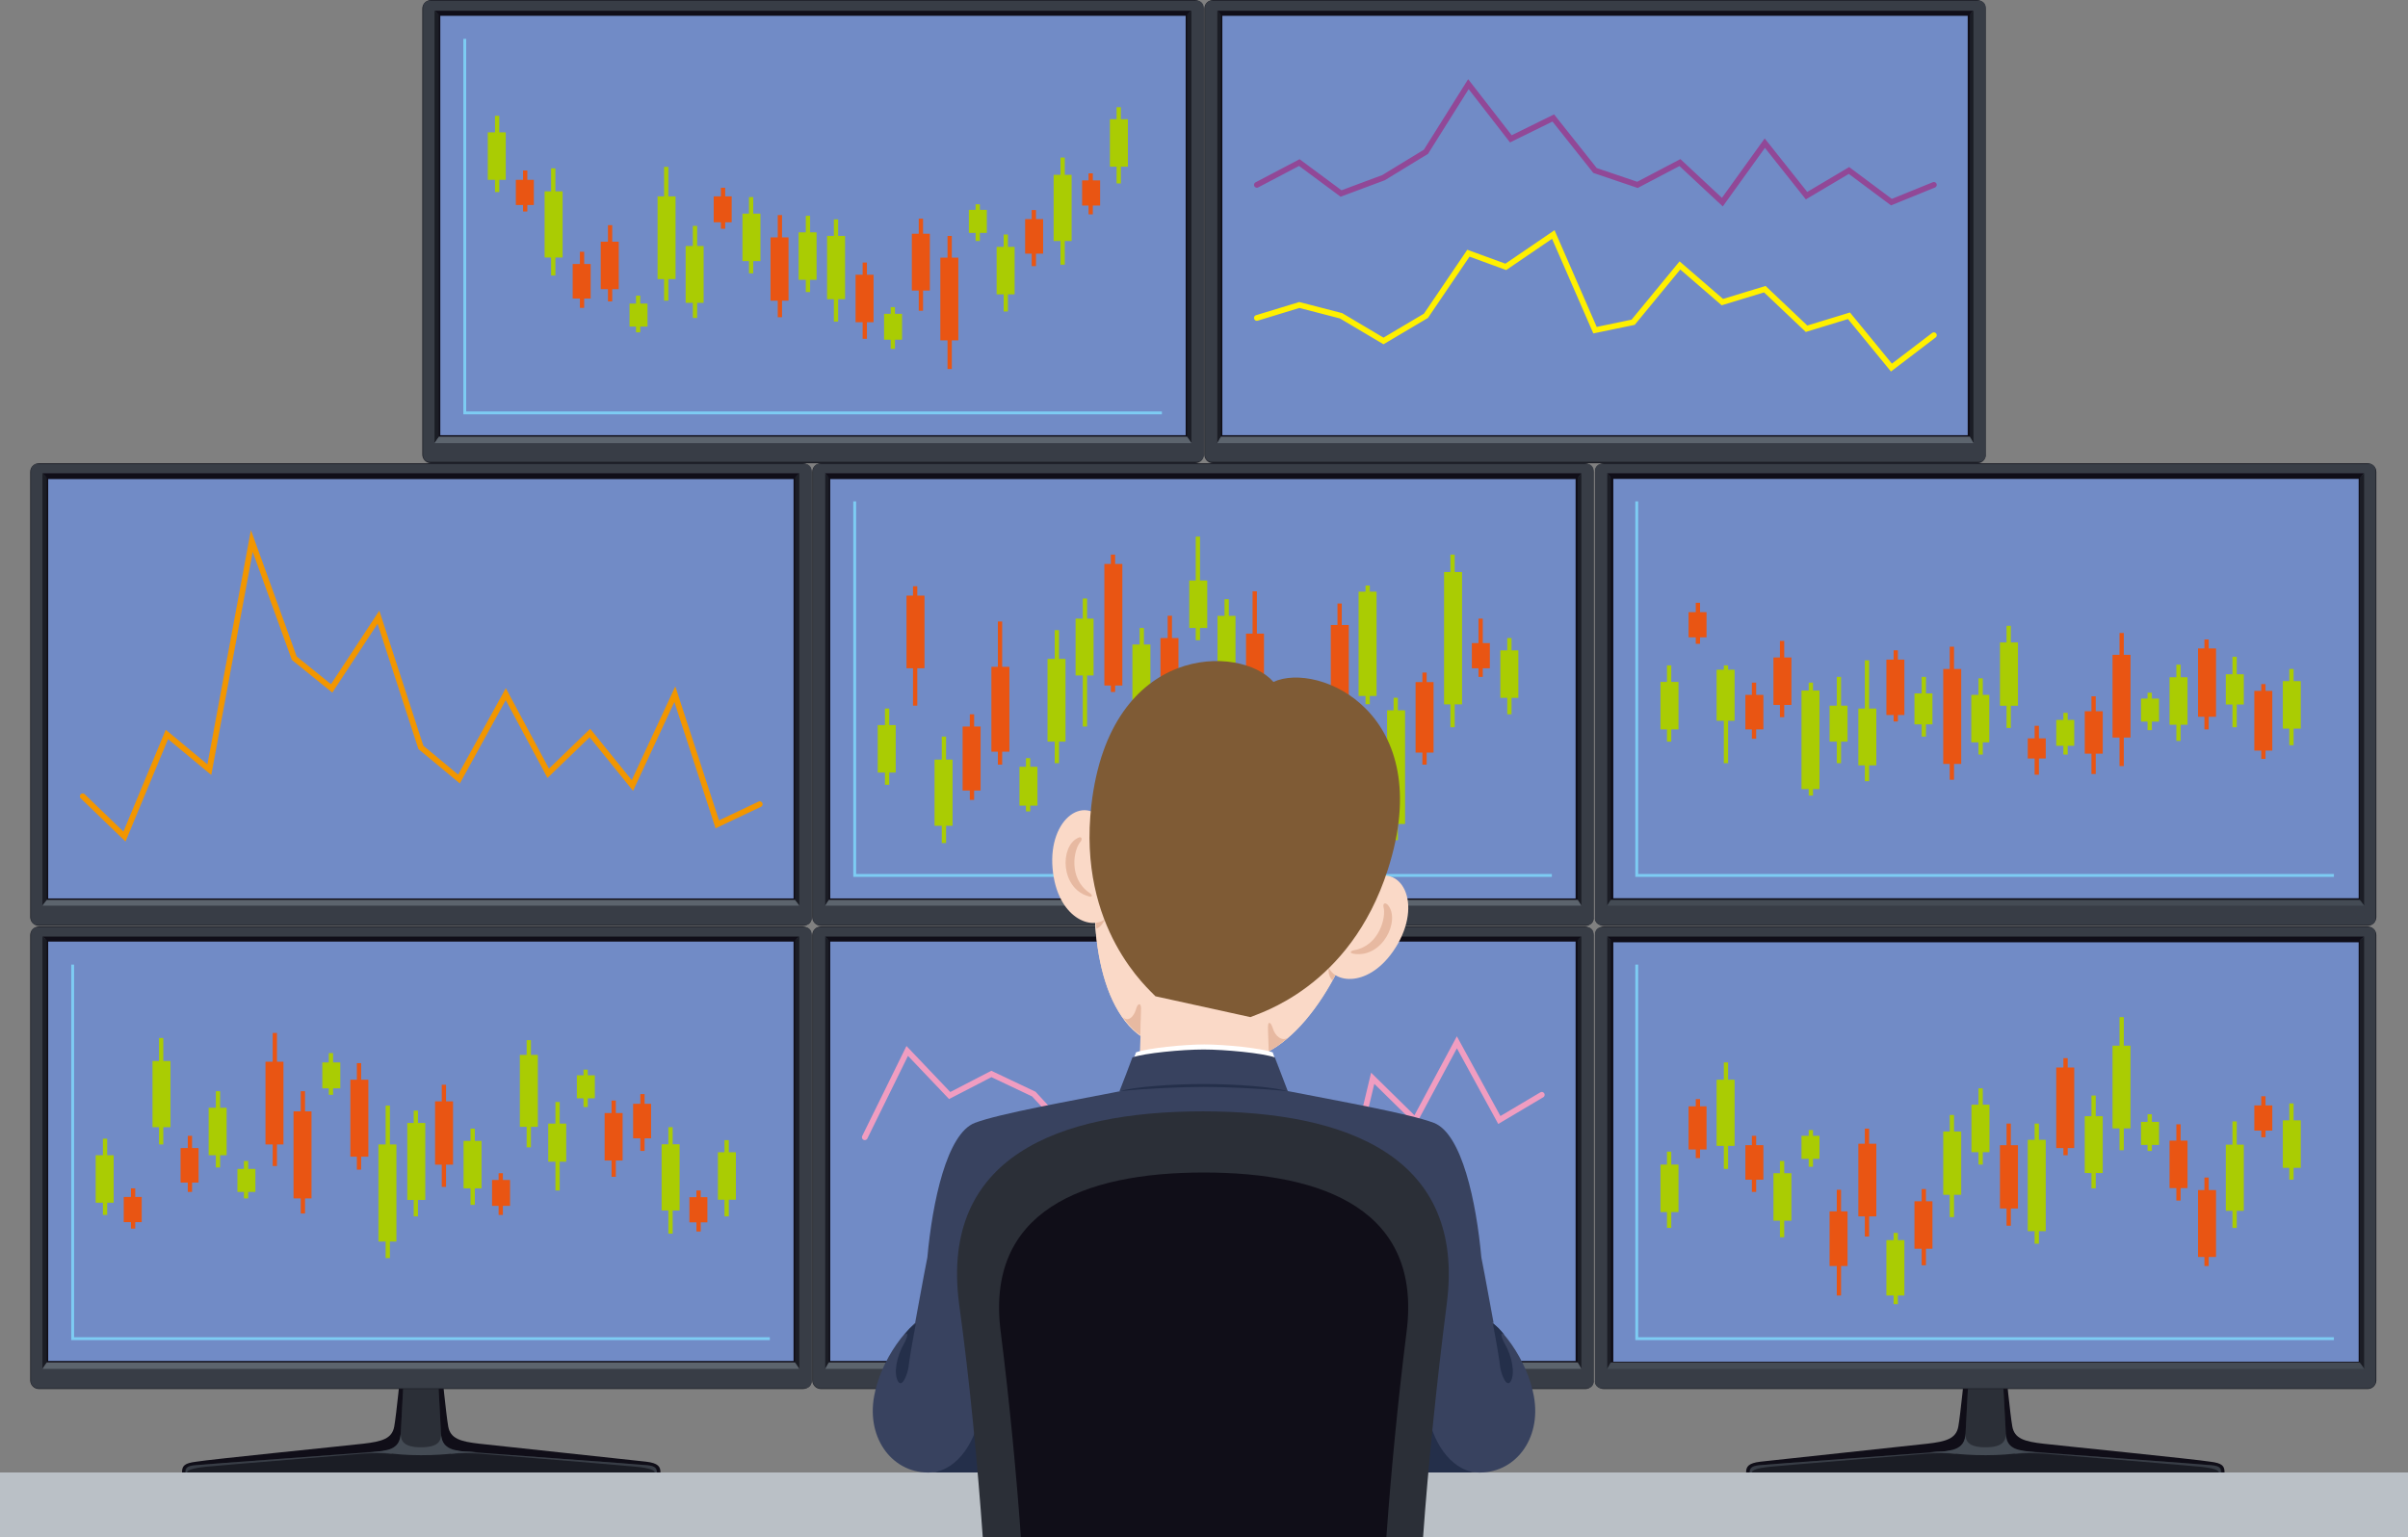 <?xml version="1.0" encoding="utf-8"?>
<!-- Generator: Adobe Illustrator 27.0.0, SVG Export Plug-In . SVG Version: 6.00 Build 0)  -->
<svg version="1.1" id="レイヤー_1" xmlns="http://www.w3.org/2000/svg" xmlns:xlink="http://www.w3.org/1999/xlink" x="0px"
	 y="0px" viewBox="0 0 334.7 213.7" style="enable-background:new 0 0 334.7 213.7;" xml:space="preserve">
<rect x="0" y="0" width="334.7" height="213.7" fill="#808080" stroke="none"/>
<style type="text/css">
	.st0{fill:#100E18;}
	.st1{fill:#1B1D25;}
	.st2{fill:#383D46;}
	.st3{fill:#2B2F37;}
	.st4{fill:#444B54;}
	.st5{fill:#718BC6;stroke:#100E18;stroke-width:0.398;stroke-miterlimit:10;}
	.st6{fill:#5C646D;}
	.st7{fill:none;stroke:#F09DC1;stroke-width:0.795;stroke-linecap:round;stroke-miterlimit:10;}
	.st8{fill:#AACC03;}
	.st9{fill:none;stroke:#AACC03;stroke-width:0.596;stroke-miterlimit:10;}
	.st10{fill:none;stroke:#E95513;stroke-width:0.596;stroke-miterlimit:10;}
	.st11{fill:none;stroke:#7DCCF3;stroke-width:0.398;stroke-miterlimit:10;}
	.st12{fill:#E95513;}
	.st13{fill:none;stroke:#914897;stroke-width:0.795;stroke-linecap:round;stroke-miterlimit:10;}
	.st14{fill:none;stroke:#FFF000;stroke-width:0.795;stroke-linecap:round;stroke-miterlimit:10;}
	.st15{fill:none;stroke:#F29600;stroke-width:0.795;stroke-linecap:round;stroke-miterlimit:10;}
	.st16{fill:#BAC0C6;}
	.st17{fill:#38425F;}
	.st18{fill:#242F4A;}
	.st19{fill:#FAD9C7;}
	.st20{fill:#E7B9A1;}
	.st21{fill:#7F5B35;}
	.st22{fill:#FFFFFF;}
</style>
<g>
	<path class="st0" d="M200.5,204.7c0-0.8-0.3-1.3-2-1.5c-1.7-0.2-20.6-2.2-23.2-2.5c-2.6-0.3-4-0.7-4.3-2.4
		c-0.3-1.7-0.9-7.8-0.9-7.8h-5.7c0,0-0.6,6.1-0.9,7.8c-0.3,1.7-1.7,2.1-4.3,2.4c-2.6,0.3-21.5,2.2-23.2,2.5c-1.7,0.2-2,0.6-2,1.5
		H200.5z"/>
	<path class="st1" d="M200,204.7c0-0.6-0.2-0.9-1.3-1c-0.7-0.1-23.1-1.7-25.4-1.9c-2.3-0.2-3.2-0.8-3.3-2.5
		c-0.1-1.7-0.4-7.5-0.4-7.5h-4.8c0,0-0.3,5.8-0.4,7.5c-0.1,1.7-1,2.3-3.3,2.5s-24.7,1.8-25.4,1.9c-1.1,0.1-1.3,0.4-1.3,1H200z"/>
	<g>
		<path class="st2" d="M198.7,203.7c-0.7-0.1-23.1-1.7-25.4-1.9c-0.5,0-1-0.1-1.4-0.2c-0.5,0.3-0.8,0.5-0.4,0.5c1.1-0.1,2.6-0.1,4,0
			c1.3,0.1,19.6,1.6,21.6,1.8c2,0.2,2.6,0.5,2.6,0.8h0.3C200,204.2,199.8,203.8,198.7,203.7z"/>
		<path class="st2" d="M137.4,203.9c2-0.2,20.3-1.7,21.6-1.8c1.3-0.1,2.9-0.1,4,0c0.4,0,0.1-0.2-0.4-0.5c-0.4,0.1-0.9,0.2-1.4,0.2
			c-2.3,0.2-24.7,1.8-25.4,1.9c-1.1,0.1-1.3,0.4-1.3,1h0.3C134.8,204.4,135.4,204.1,137.4,203.9z"/>
	</g>
	<g>
		<path class="st3" d="M167.2,201.6c0.7,0,2.2-0.1,3.9-0.3c-0.7-0.4-1.1-1-1.1-2c-0.1-1.7-0.4-7.5-0.4-7.5h-4.8c0,0-0.3,5.8-0.4,7.5
			c-0.1,1-0.4,1.6-1.1,2C165,201.5,166.5,201.6,167.2,201.6z"/>
	</g>
	<path class="st4" d="M161.2,201.8c-0.3,0-0.9,0.1-1.7,0.1c2.5-0.2,3.6,0.4,7.8,0.4c4.2,0,5.3-0.5,7.8-0.4c-0.8-0.1-1.4-0.1-1.7-0.1
		c-2.3-0.2-3.2-0.8-3.3-2.5c0,0.9-0.2,1.9-2.8,1.9c-2.5,0-2.8-1-2.8-1.9C164.4,201,163.5,201.6,161.2,201.8z"/>
	<path class="st1" d="M220.4,193.1H114.1c-0.7,0-1.2-0.6-1.2-1.2V130c0-0.7,0.6-1.2,1.2-1.2h106.2c0.7,0,1.2,0.6,1.2,1.2v61.9
		C221.6,192.5,221,193.1,220.4,193.1z"/>
	<path class="st2" d="M113,192.1v-62.3c0-0.5,0.4-0.9,0.9-0.9h106.7c0.5,0,0.9,0.4,0.9,0.9v62.3c0,0.5-0.4,0.9-0.9,0.9H113.9
		C113.4,192.9,113,192.5,113,192.1z"/>
	<rect x="115.2" y="130.7" class="st5" width="104" height="58.7"/>
	<polygon class="st0" points="219.8,130.2 219.3,130.7 115.2,130.7 114.7,130.2 	"/>
	<polygon class="st1" points="114.7,130.2 115.2,130.7 115.2,189.4 114.7,190.3 	"/>
	<polygon class="st1" points="219.8,130.2 219.3,130.7 219.3,189.4 219.8,190.3 	"/>
	<polygon class="st6" points="219.8,190.3 219.3,189.4 115.2,189.4 114.7,190.3 	"/>
</g>
<g>
	<path class="st0" d="M91.8,204.7c0-0.8-0.3-1.3-2-1.5c-1.7-0.2-20.6-2.2-23.2-2.5c-2.6-0.3-4-0.7-4.3-2.4c-0.3-1.7-0.9-7.8-0.9-7.8
		h-5.7c0,0-0.6,6.1-0.9,7.8c-0.3,1.7-1.7,2.1-4.3,2.4c-2.6,0.3-21.5,2.2-23.2,2.5c-1.7,0.2-2,0.6-2,1.5H91.8z"/>
	<path class="st1" d="M91.3,204.7c0-0.6-0.2-0.9-1.3-1c-0.7-0.1-23.1-1.7-25.4-1.9c-2.3-0.2-3.2-0.8-3.3-2.5
		c-0.1-1.7-0.4-7.5-0.4-7.5h-4.8c0,0-0.3,5.8-0.4,7.5c-0.1,1.7-1,2.3-3.3,2.5c-2.3,0.2-24.7,1.8-25.4,1.9c-1.1,0.1-1.3,0.4-1.3,1
		H91.3z"/>
	<g>
		<path class="st2" d="M90,203.7c-0.7-0.1-23.1-1.7-25.4-1.9c-0.5,0-1-0.1-1.4-0.2c-0.5,0.3-0.8,0.5-0.4,0.5c1.1-0.1,2.6-0.1,4,0
			c1.3,0.1,19.6,1.6,21.6,1.8c2,0.2,2.6,0.5,2.6,0.8h0.3C91.3,204.2,91.1,203.8,90,203.7z"/>
		<path class="st2" d="M28.7,203.9c2-0.2,20.3-1.7,21.6-1.8c1.3-0.1,2.9-0.1,4,0c0.4,0,0.1-0.2-0.4-0.5c-0.4,0.1-0.9,0.2-1.4,0.2
			c-2.3,0.2-24.7,1.8-25.4,1.9c-1.1,0.1-1.3,0.4-1.3,1H26C26,204.4,26.7,204.1,28.7,203.9z"/>
	</g>
	<g>
		<path class="st3" d="M58.5,201.6c0.7,0,2.2-0.1,3.9-0.3c-0.7-0.4-1.1-1-1.1-2c-0.1-1.7-0.4-7.5-0.4-7.5h-4.8c0,0-0.3,5.8-0.4,7.5
			c-0.1,1-0.4,1.6-1.1,2C56.3,201.5,57.8,201.6,58.5,201.6z"/>
	</g>
	<path class="st4" d="M52.4,201.8c-0.3,0-0.9,0.1-1.7,0.1c2.5-0.2,3.6,0.4,7.8,0.4c4.2,0,5.3-0.5,7.8-0.4c-0.8-0.1-1.4-0.1-1.7-0.1
		c-2.3-0.2-3.2-0.8-3.3-2.5c0,0.9-0.2,1.9-2.8,1.9c-2.5,0-2.8-1-2.8-1.9C55.6,201,54.7,201.6,52.4,201.8z"/>
	<path class="st1" d="M111.6,193.1H5.4c-0.7,0-1.2-0.6-1.2-1.2V130c0-0.7,0.6-1.2,1.2-1.2h106.2c0.7,0,1.2,0.6,1.2,1.2v61.9
		C112.9,192.5,112.3,193.1,111.6,193.1z"/>
	<path class="st2" d="M4.3,192.1v-62.3c0-0.5,0.4-0.9,0.9-0.9h106.7c0.5,0,0.9,0.4,0.9,0.9v62.3c0,0.5-0.4,0.9-0.9,0.9H5.2
		C4.7,192.9,4.3,192.5,4.3,192.1z"/>
	<rect x="6.5" y="130.7" class="st5" width="104" height="58.7"/>
	<polygon class="st0" points="111.1,130.2 110.5,130.7 6.5,130.7 5.9,130.2 	"/>
	<polygon class="st1" points="5.9,130.2 6.5,130.7 6.5,189.4 5.9,190.3 	"/>
	<polygon class="st1" points="111.1,130.2 110.5,130.7 110.5,189.4 111.1,190.3 	"/>
	<polygon class="st6" points="111.1,190.3 110.5,189.4 6.5,189.4 5.9,190.3 	"/>
</g>
<g>
	<path class="st0" d="M242.7,204.7c0-0.8,0.3-1.3,2-1.5c1.7-0.2,20.6-2.2,23.2-2.5c2.6-0.3,4-0.7,4.3-2.4c0.3-1.7,0.9-7.8,0.9-7.8
		h5.7c0,0,0.6,6.1,0.9,7.8c0.3,1.7,1.7,2.1,4.3,2.4c2.6,0.3,21.5,2.2,23.2,2.5c1.7,0.2,2,0.6,2,1.5H242.7z"/>
	<path class="st1" d="M243.2,204.7c0-0.6,0.2-0.9,1.3-1c0.7-0.1,23.1-1.7,25.4-1.9c2.3-0.2,3.2-0.8,3.3-2.5c0.1-1.7,0.4-7.5,0.4-7.5
		h4.8c0,0,0.3,5.8,0.4,7.5c0.1,1.7,1,2.3,3.3,2.5s24.7,1.8,25.4,1.9c1.1,0.1,1.3,0.4,1.3,1H243.2z"/>
	<g>
		<path class="st2" d="M244.5,203.7c0.7-0.1,23.1-1.7,25.4-1.9c0.5,0,1-0.1,1.4-0.2c0.5,0.3,0.8,0.5,0.4,0.5c-1.1-0.1-2.6-0.1-4,0
			c-1.3,0.1-19.6,1.6-21.6,1.8c-2,0.2-2.6,0.5-2.6,0.8h-0.3C243.2,204.2,243.4,203.8,244.5,203.7z"/>
		<path class="st2" d="M305.8,203.9c-2-0.2-20.3-1.7-21.6-1.8c-1.3-0.1-2.9-0.1-4,0c-0.4,0-0.1-0.2,0.4-0.5c0.4,0.1,0.9,0.2,1.4,0.2
			c2.3,0.2,24.7,1.8,25.4,1.9c1.1,0.1,1.3,0.4,1.3,1h-0.3C308.4,204.4,307.8,204.1,305.8,203.9z"/>
	</g>
	<g>
		<path class="st3" d="M276,201.6c-0.7,0-2.2-0.1-3.9-0.3c0.7-0.4,1.1-1,1.1-2c0.1-1.7,0.4-7.5,0.4-7.5h4.8c0,0,0.3,5.8,0.4,7.5
			c0.1,1,0.4,1.6,1.1,2C278.2,201.5,276.7,201.6,276,201.6z"/>
	</g>
	<path class="st4" d="M282.1,201.8c0.3,0,0.9,0.1,1.7,0.1c-2.5-0.2-3.6,0.4-7.8,0.4c-4.2,0-5.3-0.5-7.8-0.4c0.8-0.1,1.4-0.1,1.7-0.1
		c2.3-0.2,3.2-0.8,3.3-2.5c0,0.9,0.2,1.9,2.8,1.9c2.5,0,2.8-1,2.8-1.9C278.8,201,279.8,201.6,282.1,201.8z"/>
	<path class="st1" d="M222.9,193.1h106.2c0.7,0,1.2-0.6,1.2-1.2V130c0-0.7-0.6-1.2-1.2-1.2H222.9c-0.7,0-1.2,0.6-1.2,1.2v61.9
		C221.6,192.5,222.2,193.1,222.9,193.1z"/>
	<path class="st2" d="M330.2,192.1v-62.3c0-0.5-0.4-0.9-0.9-0.9H222.6c-0.5,0-0.9,0.4-0.9,0.9v62.3c0,0.5,0.4,0.9,0.9,0.9h106.7
		C329.8,192.9,330.2,192.5,330.2,192.1z"/>
	
		<rect x="223.9" y="130.7" transform="matrix(-1 -1.224647e-16 1.224647e-16 -1 551.943 320.195)" class="st5" width="104" height="58.7"/>
	<polygon class="st0" points="223.4,130.2 223.9,130.7 328,130.7 328.6,130.2 	"/>
	<polygon class="st1" points="328.6,130.2 328,130.7 328,189.4 328.6,190.3 	"/>
	<polygon class="st1" points="223.4,130.2 223.9,130.7 223.9,189.4 223.4,190.3 	"/>
	<polygon class="st4" points="223.4,190.3 223.9,189.4 328,189.4 328.6,190.3 	"/>
</g>
<g>
	<path class="st1" d="M220.4,128.7H114.1c-0.7,0-1.2-0.6-1.2-1.2V65.6c0-0.7,0.6-1.2,1.2-1.2h106.2c0.7,0,1.2,0.6,1.2,1.2v61.9
		C221.6,128.2,221,128.7,220.4,128.7z"/>
	<path class="st2" d="M113,127.7V65.4c0-0.5,0.4-0.9,0.9-0.9h106.7c0.5,0,0.9,0.4,0.9,0.9v62.3c0,0.5-0.4,0.9-0.9,0.9H113.9
		C113.4,128.6,113,128.2,113,127.7z"/>
	<rect x="115.2" y="66.4" class="st5" width="104" height="58.7"/>
	<polygon class="st0" points="219.8,65.8 219.3,66.4 115.2,66.4 114.7,65.8 	"/>
	<polygon class="st1" points="114.7,65.8 115.2,66.4 115.2,125.1 114.7,125.9 	"/>
	<polygon class="st1" points="219.8,65.8 219.3,66.4 219.3,125.1 219.8,125.9 	"/>
	<polygon class="st6" points="219.8,125.9 219.3,125.1 115.2,125.1 114.7,125.9 	"/>
</g>
<g>
	<path class="st1" d="M111.6,128.7H5.4c-0.7,0-1.2-0.6-1.2-1.2V65.6c0-0.7,0.6-1.2,1.2-1.2h106.2c0.7,0,1.2,0.6,1.2,1.2v61.9
		C112.9,128.2,112.3,128.7,111.6,128.7z"/>
	<path class="st2" d="M4.3,127.7V65.4c0-0.5,0.4-0.9,0.9-0.9h106.7c0.5,0,0.9,0.4,0.9,0.9v62.3c0,0.5-0.4,0.9-0.9,0.9H5.2
		C4.7,128.6,4.3,128.2,4.3,127.7z"/>
	<rect x="6.5" y="66.4" class="st5" width="104" height="58.7"/>
	<polygon class="st0" points="111.1,65.8 110.5,66.4 6.5,66.4 5.9,65.8 	"/>
	<polygon class="st1" points="5.9,65.8 6.5,66.4 6.5,125.1 5.9,125.9 	"/>
	<polygon class="st1" points="111.1,65.8 110.5,66.4 110.5,125.1 111.1,125.9 	"/>
	<polygon class="st6" points="111.1,125.9 110.5,125.1 6.5,125.1 5.9,125.9 	"/>
</g>
<g>
	<path class="st1" d="M274.9,64.4H168.6c-0.7,0-1.2-0.6-1.2-1.2V1.2c0-0.7,0.6-1.2,1.2-1.2h106.2c0.7,0,1.2,0.6,1.2,1.2v61.9
		C276.1,63.8,275.5,64.4,274.9,64.4z"/>
	<path class="st2" d="M167.5,63.3V1c0-0.5,0.4-0.9,0.9-0.9h106.7c0.5,0,0.9,0.4,0.9,0.9v62.3c0,0.5-0.4,0.9-0.9,0.9H168.4
		C167.9,64.2,167.5,63.8,167.5,63.3z"/>
	<rect x="169.7" y="2" class="st5" width="104" height="58.7"/>
	<polygon class="st0" points="274.3,1.5 273.8,2 169.7,2 169.2,1.5 	"/>
	<polygon class="st1" points="169.2,1.5 169.7,2 169.7,60.7 169.2,61.6 	"/>
	<polygon class="st1" points="274.3,1.5 273.8,2 273.8,60.7 274.3,61.6 	"/>
	<polygon class="st6" points="274.3,61.6 273.8,60.7 169.7,60.7 169.2,61.6 	"/>
</g>
<g>
	<path class="st1" d="M166.1,64.4H59.9c-0.7,0-1.2-0.6-1.2-1.2V1.2c0-0.7,0.6-1.2,1.2-1.2h106.2c0.7,0,1.2,0.6,1.2,1.2v61.9
		C167.4,63.8,166.8,64.4,166.1,64.4z"/>
	<path class="st2" d="M58.8,63.3V1c0-0.5,0.4-0.9,0.9-0.9h106.7c0.5,0,0.9,0.4,0.9,0.9v62.3c0,0.5-0.4,0.9-0.9,0.9H59.7
		C59.2,64.2,58.8,63.8,58.8,63.3z"/>
	<rect x="61" y="2" class="st5" width="104" height="58.7"/>
	<polygon class="st0" points="165.6,1.5 165,2 61,2 60.4,1.5 	"/>
	<polygon class="st1" points="60.4,1.5 61,2 61,60.7 60.4,61.6 	"/>
	<polygon class="st1" points="165.6,1.5 165,2 165,60.7 165.6,61.6 	"/>
	<polygon class="st6" points="165.6,61.6 165,60.7 61,60.7 60.4,61.6 	"/>
</g>
<g>
	<path class="st1" d="M222.9,128.7h106.2c0.7,0,1.2-0.6,1.2-1.2V65.6c0-0.7-0.6-1.2-1.2-1.2H222.9c-0.7,0-1.2,0.6-1.2,1.2v61.9
		C221.6,128.2,222.2,128.7,222.9,128.7z"/>
	<path class="st2" d="M330.2,127.7V65.4c0-0.5-0.4-0.9-0.9-0.9H222.6c-0.5,0-0.9,0.4-0.9,0.9v62.3c0,0.5,0.4,0.9,0.9,0.9h106.7
		C329.8,128.6,330.2,128.2,330.2,127.7z"/>
	
		<rect x="223.9" y="66.4" transform="matrix(-1 -1.224647e-16 1.224647e-16 -1 551.943 191.471)" class="st5" width="104" height="58.7"/>
	<polygon class="st0" points="223.4,65.8 223.9,66.4 328,66.4 328.6,65.8 	"/>
	<polygon class="st1" points="328.6,65.8 328,66.4 328,125.1 328.6,125.9 	"/>
	<polygon class="st1" points="223.4,65.8 223.9,66.4 223.9,125.1 223.4,125.9 	"/>
	<polygon class="st4" points="223.4,125.9 223.9,125.1 328,125.1 328.6,125.9 	"/>
</g>
<g>
	<polyline class="st7" points="214.3,152.2 208.4,155.7 202.5,144.9 196.7,155.7 190.8,149.9 184.9,174.5 179,163.5 172.5,175.3 
		167.2,170.9 161.4,152.7 154.8,162.7 149.6,158.5 143.7,152.1 137.8,149.3 132,152.3 126.1,146.1 120.2,158.1 	"/>
</g>
<g>
	<g>
		
			<rect x="56.5" y="156.1" transform="matrix(-1 -1.224647e-16 1.224647e-16 -1 115.609 322.916)" class="st8" width="2.5" height="10.7"/>
		<line class="st9" x1="57.8" y1="154.4" x2="57.8" y2="169.1"/>
		<line class="st10" x1="61.7" y1="150.8" x2="61.7" y2="165"/>
		
			<rect x="64.4" y="158.6" transform="matrix(-1 -1.224647e-16 1.224647e-16 -1 131.332 323.807)" class="st8" width="2.5" height="6.6"/>
		<line class="st9" x1="65.7" y1="156.9" x2="65.7" y2="167.5"/>
		<line class="st10" x1="69.6" y1="163.1" x2="69.6" y2="168.9"/>
		
			<rect x="72.3" y="146.7" transform="matrix(-1 -1.224647e-16 1.224647e-16 -1 147.055 303.351)" class="st8" width="2.5" height="10"/>
		<line class="st9" x1="73.5" y1="144.6" x2="73.5" y2="159.5"/>
		<rect x="76.2" y="156.2" class="st8" width="2.5" height="5.3"/>
		<line class="st9" x1="77.5" y1="153.2" x2="77.5" y2="165.5"/>
		
			<rect x="80.1" y="149.6" transform="matrix(-1 -1.224647e-16 1.224647e-16 -1 162.778 302.286)" class="st8" width="2.5" height="3.2"/>
		<line class="st9" x1="81.4" y1="148.7" x2="81.4" y2="153.9"/>
		<line class="st10" x1="85.3" y1="153" x2="85.3" y2="163.6"/>
		<line class="st10" x1="89.3" y1="152.1" x2="89.3" y2="160"/>
		
			<rect x="91.9" y="159.1" transform="matrix(-1 -1.224647e-16 1.224647e-16 -1 186.362 327.378)" class="st8" width="2.5" height="9.2"/>
		<line class="st9" x1="93.2" y1="156.7" x2="93.2" y2="171.5"/>
		<line class="st10" x1="97.1" y1="165.5" x2="97.1" y2="171.2"/>
		
			<rect x="99.8" y="160.3" transform="matrix(-1 -1.224647e-16 1.224647e-16 -1 202.085 327.085)" class="st8" width="2.5" height="6.6"/>
		<line class="st9" x1="101" y1="158.5" x2="101" y2="169.1"/>
		<rect x="52.6" y="159.1" class="st8" width="2.5" height="13.5"/>
		<line class="st9" x1="53.9" y1="174.9" x2="53.9" y2="153.7"/>
		<line class="st10" x1="49.9" y1="162.6" x2="49.9" y2="147.8"/>
		<rect x="44.8" y="147.7" class="st8" width="2.5" height="3.6"/>
		<line class="st9" x1="46" y1="152.2" x2="46" y2="146.4"/>
		<line class="st10" x1="42.1" y1="168.7" x2="42.1" y2="151.7"/>
		<line class="st10" x1="38.2" y1="162.1" x2="38.2" y2="143.6"/>
		<rect x="33" y="162.5" class="st8" width="2.5" height="3.2"/>
		<line class="st9" x1="34.2" y1="166.6" x2="34.2" y2="161.4"/>
		<rect x="29" y="154" class="st8" width="2.5" height="6.6"/>
		<line class="st9" x1="30.3" y1="162.3" x2="30.3" y2="151.7"/>
		<line class="st10" x1="26.4" y1="165.7" x2="26.4" y2="157.9"/>
		<rect x="21.2" y="147.5" class="st8" width="2.5" height="9.2"/>
		<line class="st9" x1="22.4" y1="159.1" x2="22.4" y2="144.3"/>
		<line class="st10" x1="18.5" y1="170.8" x2="18.5" y2="165.2"/>
		<rect x="13.3" y="160.6" class="st8" width="2.5" height="6.6"/>
		<line class="st9" x1="14.6" y1="168.9" x2="14.6" y2="158.3"/>
		<polyline class="st11" points="10.1,134.1 10.1,186.1 107,186.1 		"/>
		
			<rect x="60.5" y="153.2" transform="matrix(-1 -1.224647e-16 1.224647e-16 -1 123.47 315.11)" class="st12" width="2.5" height="8.8"/>
		
			<rect x="68.3" y="164" transform="matrix(-1 -1.224647e-16 1.224647e-16 -1 139.193 331.639)" class="st12" width="2.5" height="3.6"/>
		
			<rect x="84.1" y="154.7" transform="matrix(-1 -1.224647e-16 1.224647e-16 -1 170.639 316.033)" class="st12" width="2.5" height="6.6"/>
		
			<rect x="88" y="153.4" transform="matrix(-1 -1.224647e-16 1.224647e-16 -1 178.5 311.65)" class="st12" width="2.5" height="4.8"/>
		
			<rect x="95.9" y="166.5" transform="matrix(-1 -1.224647e-16 1.224647e-16 -1 194.223 336.43)" class="st12" width="2.5" height="3.5"/>
		<rect x="48.7" y="150.1" class="st12" width="2.5" height="10.7"/>
		<rect x="40.8" y="154.5" class="st12" width="2.5" height="12.1"/>
		<rect x="36.9" y="147.6" class="st12" width="2.5" height="11.5"/>
		<rect x="25.1" y="159.6" class="st12" width="2.5" height="4.8"/>
		<rect x="17.2" y="166.4" class="st12" width="2.5" height="3.5"/>
	</g>
</g>
<g>
	<g>
		<g>
			
				<rect x="274" y="153.6" transform="matrix(-1 -1.224647e-16 1.224647e-16 -1 550.524 313.774)" class="st8" width="2.5" height="6.6"/>
			<line class="st9" x1="275.3" y1="161.9" x2="275.3" y2="151.3"/>
			<line class="st10" x1="279.2" y1="170.4" x2="279.2" y2="156.2"/>
			
				<rect x="281.9" y="158.5" transform="matrix(-1 -1.224647e-16 1.224647e-16 -1 566.247 329.656)" class="st8" width="2.5" height="12.7"/>
			<line class="st9" x1="283.1" y1="172.9" x2="283.1" y2="156.2"/>
			<line class="st10" x1="287.1" y1="160.6" x2="287.1" y2="147.1"/>
			
				<rect x="289.7" y="155.1" transform="matrix(-1 -1.224647e-16 1.224647e-16 -1 581.97 318.173)" class="st8" width="2.5" height="7.9"/>
			<line class="st9" x1="291" y1="165.2" x2="291" y2="152.3"/>
			
				<rect x="293.7" y="145.5" transform="matrix(-1 -1.224647e-16 1.224647e-16 -1 589.831 302.368)" class="st8" width="2.5" height="11.5"/>
			<line class="st9" x1="294.9" y1="159.9" x2="294.9" y2="141.4"/>
			
				<rect x="297.6" y="156" transform="matrix(-1 -1.224647e-16 1.224647e-16 -1 597.693 315.165)" class="st8" width="2.5" height="3.2"/>
			<line class="st9" x1="298.8" y1="160" x2="298.8" y2="154.9"/>
			<line class="st10" x1="302.8" y1="166.9" x2="302.8" y2="156.3"/>
			<line class="st10" x1="306.7" y1="176" x2="306.7" y2="163.7"/>
			
				<rect x="309.4" y="159.1" transform="matrix(-1 -1.224647e-16 1.224647e-16 -1 621.277 327.429)" class="st8" width="2.5" height="9.2"/>
			<line class="st9" x1="310.6" y1="170.7" x2="310.6" y2="155.9"/>
			<line class="st10" x1="314.6" y1="158.1" x2="314.6" y2="152.4"/>
			
				<rect x="317.2" y="155.7" transform="matrix(-1 -1.224647e-16 1.224647e-16 -1 637 318.05)" class="st8" width="2.5" height="6.6"/>
			<line class="st9" x1="318.5" y1="164" x2="318.5" y2="153.4"/>
			<rect x="270.1" y="157.3" class="st8" width="2.5" height="8.8"/>
			<line class="st9" x1="271.3" y1="155" x2="271.3" y2="169.2"/>
			<line class="st10" x1="267.4" y1="165.3" x2="267.4" y2="175.9"/>
			<rect x="262.2" y="172.4" class="st8" width="2.5" height="7.7"/>
			<line class="st9" x1="263.5" y1="171.4" x2="263.5" y2="181.3"/>
			<line class="st10" x1="259.5" y1="156.9" x2="259.5" y2="171.9"/>
			<line class="st10" x1="255.6" y1="165.4" x2="255.6" y2="180.1"/>
			<rect x="250.4" y="157.9" class="st8" width="2.5" height="3.2"/>
			<line class="st9" x1="251.7" y1="157.1" x2="251.7" y2="162.2"/>
			<rect x="246.5" y="163.1" class="st8" width="2.5" height="6.6"/>
			<line class="st9" x1="247.7" y1="161.4" x2="247.7" y2="172"/>
			<line class="st10" x1="243.8" y1="157.9" x2="243.8" y2="165.7"/>
			<rect x="238.6" y="150.1" class="st8" width="2.5" height="9.2"/>
			<line class="st9" x1="239.9" y1="147.7" x2="239.9" y2="162.5"/>
			<line class="st10" x1="236" y1="152.8" x2="236" y2="161"/>
			<rect x="230.8" y="161.9" class="st8" width="2.5" height="6.6"/>
			<line class="st9" x1="232" y1="160.1" x2="232" y2="170.7"/>
			<polyline class="st11" points="227.5,134.1 227.5,186.1 324.4,186.1 			"/>
			
				<rect x="277.9" y="159.3" transform="matrix(-1 -1.224647e-16 1.224647e-16 -1 558.385 327.305)" class="st12" width="2.5" height="8.8"/>
			
				<rect x="285.8" y="148.4" transform="matrix(-1 -1.224647e-16 1.224647e-16 -1 574.108 308.005)" class="st12" width="2.5" height="11.2"/>
			
				<rect x="301.5" y="158.6" transform="matrix(-1 -1.224647e-16 1.224647e-16 -1 605.554 323.768)" class="st12" width="2.5" height="6.6"/>
			
				<rect x="305.4" y="165.4" transform="matrix(-1 -1.224647e-16 1.224647e-16 -1 613.415 340.142)" class="st12" width="2.5" height="9.3"/>
			
				<rect x="313.3" y="153.7" transform="matrix(-1 -1.224647e-16 1.224647e-16 -1 629.138 310.873)" class="st12" width="2.5" height="3.5"/>
			<rect x="266.1" y="167" class="st12" width="2.5" height="6.6"/>
			<rect x="258.3" y="159" class="st12" width="2.5" height="10.1"/>
			<rect x="254.3" y="168.4" class="st12" width="2.5" height="7.6"/>
			<rect x="242.6" y="159.2" class="st12" width="2.5" height="4.8"/>
			<rect x="234.7" y="153.8" class="st12" width="2.5" height="6"/>
		</g>
		<g>
			<rect x="165.3" y="80.7" class="st8" width="2.5" height="6.6"/>
			<line class="st9" x1="166.5" y1="89" x2="166.5" y2="74.6"/>
			<line class="st10" x1="162.6" y1="99.8" x2="162.6" y2="85.6"/>
			<rect x="157.4" y="89.6" class="st8" width="2.5" height="11.1"/>
			<line class="st9" x1="158.7" y1="102.4" x2="158.7" y2="87.3"/>
			<line class="st10" x1="154.7" y1="96.2" x2="154.7" y2="77.1"/>
			<rect x="149.5" y="86" class="st8" width="2.5" height="7.9"/>
			<line class="st9" x1="150.8" y1="101" x2="150.8" y2="83.2"/>
			<rect x="145.6" y="91.6" class="st8" width="2.5" height="11.5"/>
			<line class="st9" x1="146.9" y1="106.1" x2="146.9" y2="87.6"/>
			<rect x="141.7" y="106.6" class="st8" width="2.5" height="5.4"/>
			<line class="st9" x1="142.9" y1="112.8" x2="142.9" y2="105.4"/>
			<line class="st10" x1="139" y1="106.3" x2="139" y2="86.4"/>
			<line class="st10" x1="135.1" y1="111.2" x2="135.1" y2="99.3"/>
			<rect x="129.9" y="105.6" class="st8" width="2.5" height="9.2"/>
			<line class="st9" x1="131.2" y1="117.2" x2="131.2" y2="102.4"/>
			<line class="st10" x1="127.2" y1="98.1" x2="127.2" y2="81.5"/>
			<rect x="122" y="100.8" class="st8" width="2.5" height="6.6"/>
			<line class="st9" x1="123.3" y1="109.1" x2="123.3" y2="98.5"/>
			
				<rect x="169.2" y="85.6" transform="matrix(-1 -1.224647e-16 1.224647e-16 -1 340.928 180.015)" class="st8" width="2.5" height="8.8"/>
			<line class="st9" x1="170.5" y1="83.3" x2="170.5" y2="97.5"/>
			<line class="st10" x1="174.4" y1="82.2" x2="174.4" y2="103.5"/>
			
				<rect x="177.1" y="108" transform="matrix(-1 -1.224647e-16 1.224647e-16 -1 356.651 219.651)" class="st8" width="2.5" height="3.6"/>
			<line class="st9" x1="178.3" y1="107.1" x2="178.3" y2="112.9"/>
			<line class="st9" x1="182.3" y1="94.7" x2="182.3" y2="104.2"/>
			<line class="st10" x1="186.2" y1="83.9" x2="186.2" y2="107.1"/>
			
				<rect x="188.9" y="82.2" transform="matrix(-1 -1.224647e-16 1.224647e-16 -1 380.235 178.953)" class="st8" width="2.5" height="14.5"/>
			<line class="st9" x1="190.1" y1="81.4" x2="190.1" y2="97.9"/>
			
				<rect x="192.8" y="98.7" transform="matrix(-1 -1.224647e-16 1.224647e-16 -1 388.096 213.248)" class="st8" width="2.5" height="15.8"/>
			<line class="st9" x1="194" y1="97" x2="194" y2="116.8"/>
			<line class="st10" x1="198" y1="93.5" x2="198" y2="106.3"/>
			
				<rect x="200.6" y="79.5" transform="matrix(-1 -1.224647e-16 1.224647e-16 -1 403.819 177.42)" class="st8" width="2.5" height="18.4"/>
			<line class="st9" x1="201.9" y1="77.1" x2="201.9" y2="101.1"/>
			<line class="st10" x1="205.8" y1="86" x2="205.8" y2="94.1"/>
			
				<rect x="208.5" y="90.5" transform="matrix(-1 -1.224647e-16 1.224647e-16 -1 419.542 187.513)" class="st8" width="2.5" height="6.6"/>
			<line class="st9" x1="209.8" y1="88.7" x2="209.8" y2="99.3"/>
			<polyline class="st11" points="118.8,69.7 118.8,121.7 215.7,121.7 			"/>
			<rect x="161.3" y="88.7" class="st12" width="2.5" height="8.8"/>
			<rect x="153.5" y="78.4" class="st12" width="2.5" height="16.9"/>
			<rect x="137.8" y="92.7" class="st12" width="2.5" height="11.8"/>
			<rect x="133.8" y="101" class="st12" width="2.5" height="8.9"/>
			<rect x="126" y="82.8" class="st12" width="2.5" height="10.1"/>
			
				<rect x="173.1" y="88" transform="matrix(-1 -1.224647e-16 1.224647e-16 -1 348.789 189.186)" class="st12" width="2.5" height="13.1"/>
			
				<rect x="181" y="96.8" transform="matrix(-1 -1.224647e-16 1.224647e-16 -1 364.512 198.272)" class="st12" width="2.5" height="4.6"/>
			
				<rect x="184.9" y="86.9" transform="matrix(-1 -1.224647e-16 1.224647e-16 -1 372.374 185.285)" class="st12" width="2.5" height="11.5"/>
			
				<rect x="196.7" y="94.8" transform="matrix(-1 -1.224647e-16 1.224647e-16 -1 395.958 199.424)" class="st12" width="2.5" height="9.8"/>
			
				<rect x="204.6" y="89.4" transform="matrix(-1 -1.224647e-16 1.224647e-16 -1 411.681 182.301)" class="st12" width="2.5" height="3.5"/>
		</g>
		<g>
			<rect x="274" y="96.6" class="st8" width="2.5" height="6.6"/>
			<line class="st9" x1="275.3" y1="104.9" x2="275.3" y2="94.3"/>
			<line class="st10" x1="271.3" y1="108.4" x2="271.3" y2="89.9"/>
			<rect x="266.1" y="96.4" class="st8" width="2.5" height="4.3"/>
			<line class="st9" x1="267.4" y1="102.4" x2="267.4" y2="94.1"/>
			<line class="st10" x1="263.5" y1="100.3" x2="263.5" y2="90.4"/>
			<rect x="258.3" y="98.5" class="st8" width="2.5" height="7.9"/>
			<line class="st9" x1="259.5" y1="108.6" x2="259.5" y2="91.8"/>
			<rect x="254.3" y="98.1" class="st8" width="2.5" height="5"/>
			<line class="st9" x1="255.6" y1="106.1" x2="255.6" y2="94.1"/>
			<rect x="250.4" y="96" class="st8" width="2.5" height="13.7"/>
			<line class="st9" x1="251.7" y1="110.6" x2="251.7" y2="94.9"/>
			<line class="st10" x1="247.7" y1="99.7" x2="247.7" y2="89.1"/>
			<line class="st10" x1="243.8" y1="102.7" x2="243.8" y2="94.9"/>
			<rect x="238.6" y="93.1" class="st8" width="2.5" height="7.1"/>
			<line class="st9" x1="239.9" y1="106.1" x2="239.9" y2="92.5"/>
			<line class="st10" x1="236" y1="89.5" x2="236" y2="83.8"/>
			<rect x="230.8" y="94.8" class="st8" width="2.5" height="6.6"/>
			<line class="st9" x1="232" y1="103.1" x2="232" y2="92.5"/>
			
				<rect x="277.9" y="89.3" transform="matrix(-1 -1.224647e-16 1.224647e-16 -1 558.385 187.413)" class="st8" width="2.5" height="8.8"/>
			<line class="st9" x1="279.2" y1="87" x2="279.2" y2="101.2"/>
			<line class="st10" x1="283.1" y1="100.9" x2="283.1" y2="107.7"/>
			
				<rect x="285.8" y="100" transform="matrix(-1 -1.224647e-16 1.224647e-16 -1 574.108 203.678)" class="st8" width="2.5" height="3.6"/>
			<line class="st9" x1="287.1" y1="99.1" x2="287.1" y2="104.9"/>
			<line class="st10" x1="291" y1="96.8" x2="291" y2="107.6"/>
			<line class="st10" x1="294.9" y1="88" x2="294.9" y2="106.5"/>
			
				<rect x="297.6" y="97.2" transform="matrix(-1 -1.224647e-16 1.224647e-16 -1 597.693 197.518)" class="st8" width="2.5" height="3.2"/>
			<line class="st9" x1="298.8" y1="96.3" x2="298.8" y2="101.5"/>
			
				<rect x="301.5" y="94.1" transform="matrix(-1 -1.224647e-16 1.224647e-16 -1 605.554 194.853)" class="st8" width="2.5" height="6.6"/>
			<line class="st9" x1="302.8" y1="92.4" x2="302.8" y2="103"/>
			<line class="st10" x1="306.7" y1="88.9" x2="306.7" y2="101.4"/>
			
				<rect x="309.4" y="93.7" transform="matrix(-1 -1.224647e-16 1.224647e-16 -1 621.277 191.638)" class="st8" width="2.5" height="4.2"/>
			<line class="st9" x1="310.6" y1="91.3" x2="310.6" y2="101.1"/>
			<line class="st10" x1="314.6" y1="95.1" x2="314.6" y2="105.5"/>
			
				<rect x="317.2" y="94.7" transform="matrix(-1 -1.224647e-16 1.224647e-16 -1 637 195.988)" class="st8" width="2.5" height="6.6"/>
			<line class="st9" x1="318.5" y1="93" x2="318.5" y2="103.6"/>
			<polyline class="st11" points="227.5,69.7 227.5,121.7 324.4,121.7 			"/>
			<rect x="270.1" y="93" class="st12" width="2.5" height="13.2"/>
			<rect x="262.2" y="91.7" class="st12" width="2.5" height="7.7"/>
			<rect x="246.5" y="91.4" class="st12" width="2.5" height="6.6"/>
			<rect x="242.6" y="96.6" class="st12" width="2.5" height="4.8"/>
			<rect x="234.7" y="85.1" class="st12" width="2.5" height="3.5"/>
			
				<rect x="281.9" y="102.6" transform="matrix(-1 -1.224647e-16 1.224647e-16 -1 566.247 208.046)" class="st12" width="2.5" height="2.8"/>
			
				<rect x="289.7" y="98.9" transform="matrix(-1 -1.224647e-16 1.224647e-16 -1 581.97 203.675)" class="st12" width="2.5" height="5.9"/>
			
				<rect x="293.7" y="91" transform="matrix(-1 -1.224647e-16 1.224647e-16 -1 589.831 193.534)" class="st12" width="2.5" height="11.5"/>
			
				<rect x="305.4" y="90.2" transform="matrix(-1 -1.224647e-16 1.224647e-16 -1 613.415 189.845)" class="st12" width="2.5" height="9.5"/>
			
				<rect x="313.3" y="96" transform="matrix(-1 -1.224647e-16 1.224647e-16 -1 629.138 200.346)" class="st12" width="2.5" height="8.3"/>
		</g>
	</g>
</g>
<g>
	<rect x="111" y="32.3" class="st8" width="2.5" height="6.6"/>
	<line class="st9" x1="112.3" y1="40.6" x2="112.3" y2="30"/>
	<line class="st10" x1="108.4" y1="44.1" x2="108.4" y2="29.9"/>
	<rect x="103.2" y="29.7" class="st8" width="2.5" height="6.6"/>
	<line class="st9" x1="104.4" y1="38" x2="104.4" y2="27.4"/>
	<line class="st10" x1="100.5" y1="31.8" x2="100.5" y2="26.1"/>
	<rect x="95.3" y="34.2" class="st8" width="2.5" height="7.9"/>
	<line class="st9" x1="96.6" y1="44.2" x2="96.6" y2="31.4"/>
	<rect x="91.4" y="27.3" class="st8" width="2.5" height="11.5"/>
	<line class="st9" x1="92.6" y1="41.8" x2="92.6" y2="23.2"/>
	<rect x="87.5" y="42.2" class="st8" width="2.5" height="3.2"/>
	<line class="st9" x1="88.7" y1="46.2" x2="88.7" y2="41.1"/>
	<line class="st10" x1="84.8" y1="41.9" x2="84.8" y2="31.3"/>
	<line class="st10" x1="80.9" y1="42.8" x2="80.9" y2="35"/>
	<rect x="75.7" y="26.6" class="st8" width="2.5" height="9.2"/>
	<line class="st9" x1="76.9" y1="38.3" x2="76.9" y2="23.4"/>
	<line class="st10" x1="73" y1="29.4" x2="73" y2="23.7"/>
	<rect x="67.8" y="18.4" class="st8" width="2.5" height="6.6"/>
	<line class="st9" x1="69.1" y1="26.7" x2="69.1" y2="16.1"/>
	
		<rect x="115" y="32.8" transform="matrix(-1 -1.224647e-16 1.224647e-16 -1 232.458 74.397)" class="st8" width="2.5" height="8.8"/>
	<line class="st9" x1="116.2" y1="30.5" x2="116.2" y2="44.7"/>
	<line class="st10" x1="120.2" y1="36.5" x2="120.2" y2="47.1"/>
	
		<rect x="122.8" y="43.7" transform="matrix(-1 -1.224647e-16 1.224647e-16 -1 248.18 90.927)" class="st8" width="2.5" height="3.6"/>
	<line class="st9" x1="124.1" y1="42.7" x2="124.1" y2="48.5"/>
	<line class="st10" x1="128" y1="30.4" x2="128" y2="43.2"/>
	<line class="st10" x1="132" y1="32.8" x2="132" y2="51.3"/>
	
		<rect x="134.6" y="29.2" transform="matrix(-1 -1.224647e-16 1.224647e-16 -1 271.765 61.574)" class="st8" width="2.5" height="3.2"/>
	<line class="st9" x1="135.9" y1="28.4" x2="135.9" y2="33.5"/>
	
		<rect x="138.6" y="34.4" transform="matrix(-1 -1.224647e-16 1.224647e-16 -1 279.626 75.321)" class="st8" width="2.5" height="6.6"/>
	<line class="st9" x1="139.8" y1="32.6" x2="139.8" y2="43.3"/>
	<line class="st10" x1="143.7" y1="29.2" x2="143.7" y2="37"/>
	
		<rect x="146.4" y="24.4" transform="matrix(-1 -1.224647e-16 1.224647e-16 -1 295.349 57.904)" class="st8" width="2.5" height="9.2"/>
	<line class="st9" x1="147.7" y1="21.9" x2="147.7" y2="36.8"/>
	<line class="st10" x1="151.6" y1="24.1" x2="151.6" y2="29.8"/>
	
		<rect x="154.3" y="16.6" transform="matrix(-1 -1.224647e-16 1.224647e-16 -1 311.072 39.773)" class="st8" width="2.5" height="6.6"/>
	<line class="st9" x1="155.5" y1="14.9" x2="155.5" y2="25.5"/>
	<polyline class="st11" points="64.6,5.4 64.6,57.4 161.5,57.4 	"/>
	<rect x="107.1" y="33" class="st12" width="2.5" height="8.8"/>
	<rect x="99.2" y="27.3" class="st12" width="2.5" height="3.6"/>
	<rect x="83.5" y="33.6" class="st12" width="2.5" height="6.6"/>
	<rect x="79.6" y="36.7" class="st12" width="2.5" height="4.8"/>
	<rect x="71.7" y="25" class="st12" width="2.5" height="3.5"/>
	
		<rect x="118.9" y="38.3" transform="matrix(-1 -1.224647e-16 1.224647e-16 -1 240.319 83.094)" class="st12" width="2.5" height="6.6"/>
	
		<rect x="126.8" y="32.5" transform="matrix(-1 -1.224647e-16 1.224647e-16 -1 256.042 72.893)" class="st12" width="2.5" height="7.9"/>
	
		<rect x="130.7" y="35.8" transform="matrix(-1 -1.224647e-16 1.224647e-16 -1 263.903 83.117)" class="st12" width="2.5" height="11.5"/>
	
		<rect x="142.5" y="30.5" transform="matrix(-1 -1.224647e-16 1.224647e-16 -1 287.488 65.761)" class="st12" width="2.5" height="4.8"/>
	
		<rect x="150.3" y="25" transform="matrix(-1 -1.224647e-16 1.224647e-16 -1 303.21 53.577)" class="st12" width="2.5" height="3.5"/>
</g>
<g>
	<polyline class="st13" points="268.8,25.7 262.9,28.1 257,23.7 251.1,27.2 245.3,19.9 239.4,28.1 233.5,22.6 227.6,25.7 
		221.7,23.7 215.9,16.4 210,19.3 204.1,11.7 198.2,21.1 192.3,24.7 186.4,26.9 180.6,22.6 174.7,25.7 	"/>
	<polyline class="st14" points="268.8,46.6 262.9,51.1 257,43.9 251.1,45.7 245.3,40.2 239.4,42 233.5,36.9 227,44.8 221.7,45.9 
		215.9,32.6 209.3,37.1 204.1,35.2 198.2,43.9 192.3,47.4 186.4,43.9 180.6,42.4 174.7,44.2 	"/>
</g>
<polyline class="st15" points="105.6,111.8 99.7,114.6 93.8,96.5 87.9,109.2 82,101.9 76.2,107.5 70.3,96.5 63.8,108.3 58.5,103.9 
	52.6,85.8 46.1,95.7 40.9,91.5 35,75.2 29.1,107 23.2,102.1 17.3,116.3 11.5,110.7 "/>
<rect y="204.7" class="st16" width="334.7" height="9"/>
<g>
	<path class="st17" d="M130.3,172.8c-2-0.8,0.9,8.2-0.5,9.3c-3.7,1.8-7.4,7-8.3,12c-1.1,6,2.7,10.9,8,10.6
		c4.6-0.2,9.7-4.5,11.6-14.3L130.3,172.8z"/>
	<path class="st17" d="M167.4,148.1l-11.7,3.6c-6.6,1.3-16.8,3.1-20.2,4.4c-3.9,1.5-5.9,11-6.6,18.7c-0.6,3-1.3,7-1.7,9.1l33.5,5.4
		L167.4,148.1z"/>
	<g>
		<path class="st18" d="M145.3,190.4l-4.1-14.4l-1.7-1c0.1-1.7-0.5-1.6-0.8,0c-0.2,1.6-1.8,16.2-2.3,20.5c-0.6,4.9-3.3,8.8-6.8,9.2
			c3.5,0,7.6,0,9.8,0C145.1,204.7,143.9,197.5,145.3,190.4z"/>
	</g>
	<path class="st17" d="M139.6,175.1c-0.4,8.2-1.2,30.1-0.5,38.6h41.3l-15.7-39.2L139.6,175.1z"/>
	<g>
		<path class="st19" d="M189.3,126c-2.3,9.3-9.4,21.6-17.8,21.4l-11.4-2.5c-7.7-3.3-9-17.5-7.3-26.9L189.3,126z"/>
		<path class="st19" d="M189.3,126c-2.3,9.3-9.4,21.6-17.8,21.4l-11.4-2.5c-7.7-3.3-9-17.5-7.3-26.9L189.3,126z"/>
		<g>
			<path class="st20" d="M157.9,140.3c-0.3,1.1-1.2,1.9-1.9,1v0c0.7,1,1.5,1.9,2.5,2.6l0.1-3.7C158.6,139.3,158.1,139.5,157.9,140.3
				z"/>
			<path class="st20" d="M179.1,144.2c-0.9,0.7-1.9-0.2-2.2-1.3c-0.3-0.9-0.7-1-0.7,0.1l-0.2,3.3
				C177.1,145.8,178.1,145.1,179.1,144.2z"/>
		</g>
		<g>
			<path class="st20" d="M184.7,134.6c-0.1,0.4,0,1.2,0.5,1.7c0.3-0.5,0.5-0.9,0.7-1.4L184.7,134.6z"/>
			<path class="st20" d="M152.4,129.1c0.6-0.2,1-0.9,1.2-1.3l-1.3-0.3C152.3,128.1,152.3,128.6,152.4,129.1z"/>
			<path class="st19" d="M153.9,114.8c-2.9-4.8-8.2-1.1-7.6,5.9c0.6,7,5.6,8.8,7.5,6.9L153.9,114.8z"/>
		</g>
		<path class="st19" d="M189.8,122.6c4.6-3.1,8,2.4,4.5,8.6c-3.5,6.1-8.8,5.7-9.7,3.1L189.8,122.6z"/>
		<path class="st20" d="M188.2,132.1c3.5-0.6,4.5-4.6,4.1-6c-0.1-0.5,0.2-0.7,0.6-0.3c1.8,2.1-0.7,7.4-4.7,6.8
			C187.5,132.5,187.7,132.2,188.2,132.1z"/>
		<path class="st20" d="M151.4,124.1c-2.9-2-2.2-6-1.2-7.1c0.3-0.4,0.1-0.8-0.4-0.5c-2.5,1.2-2.4,7,1.5,8.1
			C151.9,124.8,151.9,124.4,151.4,124.1z"/>
		<path class="st21" d="M173.8,141.4c1-0.5,13.8-4,19.1-20.5c7-21.7-9.6-29-15.9-26.1c-4.5-5.2-22.7-5.5-25.3,17.1
			c-2,17.2,8.1,25.7,8.9,26.6L173.8,141.4z"/>
		<path class="st17" d="M204.4,172.8c2-0.8-0.9,8.2,0.5,9.3c3.7,1.8,7.4,7,8.3,12c1.1,6-2.7,10.9-8,10.6c-4.6-0.2-9.7-4.5-11.6-14.3
			L204.4,172.8z"/>
		<path class="st17" d="M167.4,148.1l11.7,3.6c6.6,1.3,16.8,3.1,20.2,4.4c3.9,1.5,5.9,11,6.6,18.7c0.6,3,1.3,7,1.7,9.1l-62.2,5.4
			L167.4,148.1z"/>
		<g>
			<path class="st18" d="M189.4,190.4l4.1-14.4l1.7-1c-0.1-1.7,0.5-1.6,0.8,0c0.2,1.6,1.8,16.2,2.3,20.5c0.6,4.9,3.3,8.8,6.8,9.2
				c-3.5,0-7.6,0-9.8,0C189.7,204.7,190.8,197.5,189.4,190.4z"/>
		</g>
		<path class="st17" d="M195.2,175.1c0.4,8.2,1.2,30.1,0.5,38.6h-41.3l15.7-39.2L195.2,175.1z"/>
		<path class="st18" d="M209.1,185.6L209.1,185.6c-0.6-0.6-0.5,0.2,0,1.1c1.1,1.9,1.5,4.2,0.9,5.3c-0.6,1.1-1.4-1.1-1.5-2.1
			c-0.1-0.9-0.5-3.3-1-5.9C208.1,184.4,208.6,184.9,209.1,185.6z"/>
		<polygon class="st19" points="176.5,150.4 176.2,141.9 158.6,141.9 158.3,150.4 		"/>
	</g>
	<path class="st22" d="M178.6,151c-3.6-0.4-8.6-0.6-11.2-0.6c-2.7,0-7.7,0.2-11.2,0.6c0.5-1.3,1.2-3.3,1.7-4.7
		c1.6-0.6,6.7-1.1,9.5-1.1s7.9,0.5,9.5,1.1C177.4,147.7,178.1,149.8,178.6,151z"/>
	<path class="st17" d="M179,151.7c-3.7-0.4-8.9-0.6-11.7-0.6c-2.8,0-7.9,0.2-11.7,0.6c0.5-1.3,1.3-3.3,1.8-4.7
		c1.7-0.6,6.9-1.1,9.9-1.1c3,0,8.2,0.5,9.9,1.1C177.7,148.3,178.5,150.4,179,151.7z"/>
	<path class="st18" d="M179,151.7c-2-0.6-7.2-1-11.7-1c-4.5,0-9.7,0.4-11.7,1c3.7-0.4,8.9-0.6,11.7-0.6S175.3,151.3,179,151.7z"/>
</g>
<path class="st18" d="M125.7,185.6L125.7,185.6c0.6-0.6,0.5,0.2,0,1.1c-1.1,1.9-1.5,4.2-0.9,5.3c0.6,1.1,1.4-1.1,1.5-2.1
	c0.1-0.9,0.5-3.3,1-5.9C126.7,184.4,126.2,184.9,125.7,185.6z"/>
<path class="st18" d="M167.4,213.7c0-27.1,0-51.7-0.2-56.6c-0.2,4.9-0.2,29.5-0.2,56.6H167.4z"/>
<path class="st3" d="M136.6,213.7h61.2c0.7-9.8,1.9-21.6,3.3-32.5c2.6-20.3-13.7-26.7-33.9-26.7s-36.5,6.4-33.9,26.7
	C134.8,192,135.9,203.9,136.6,213.7z"/>
<path class="st0" d="M141.9,213.7h50.8c0.6-8.5,1.6-19,2.8-28.5c2.2-16.9-11.4-22.2-28.2-22.2c-16.8,0-30.4,5.4-28.2,22.2
	C140.3,194.7,141.3,205.2,141.9,213.7z"/>
<g>
</g>
<g>
</g>
<g>
</g>
<g>
</g>
<g>
</g>
<g>
</g>
<g>
</g>
<g>
</g>
<g>
</g>
<g>
</g>
<g>
</g>
<g>
</g>
<g>
</g>
<g>
</g>
<g>
</g>
</svg>
